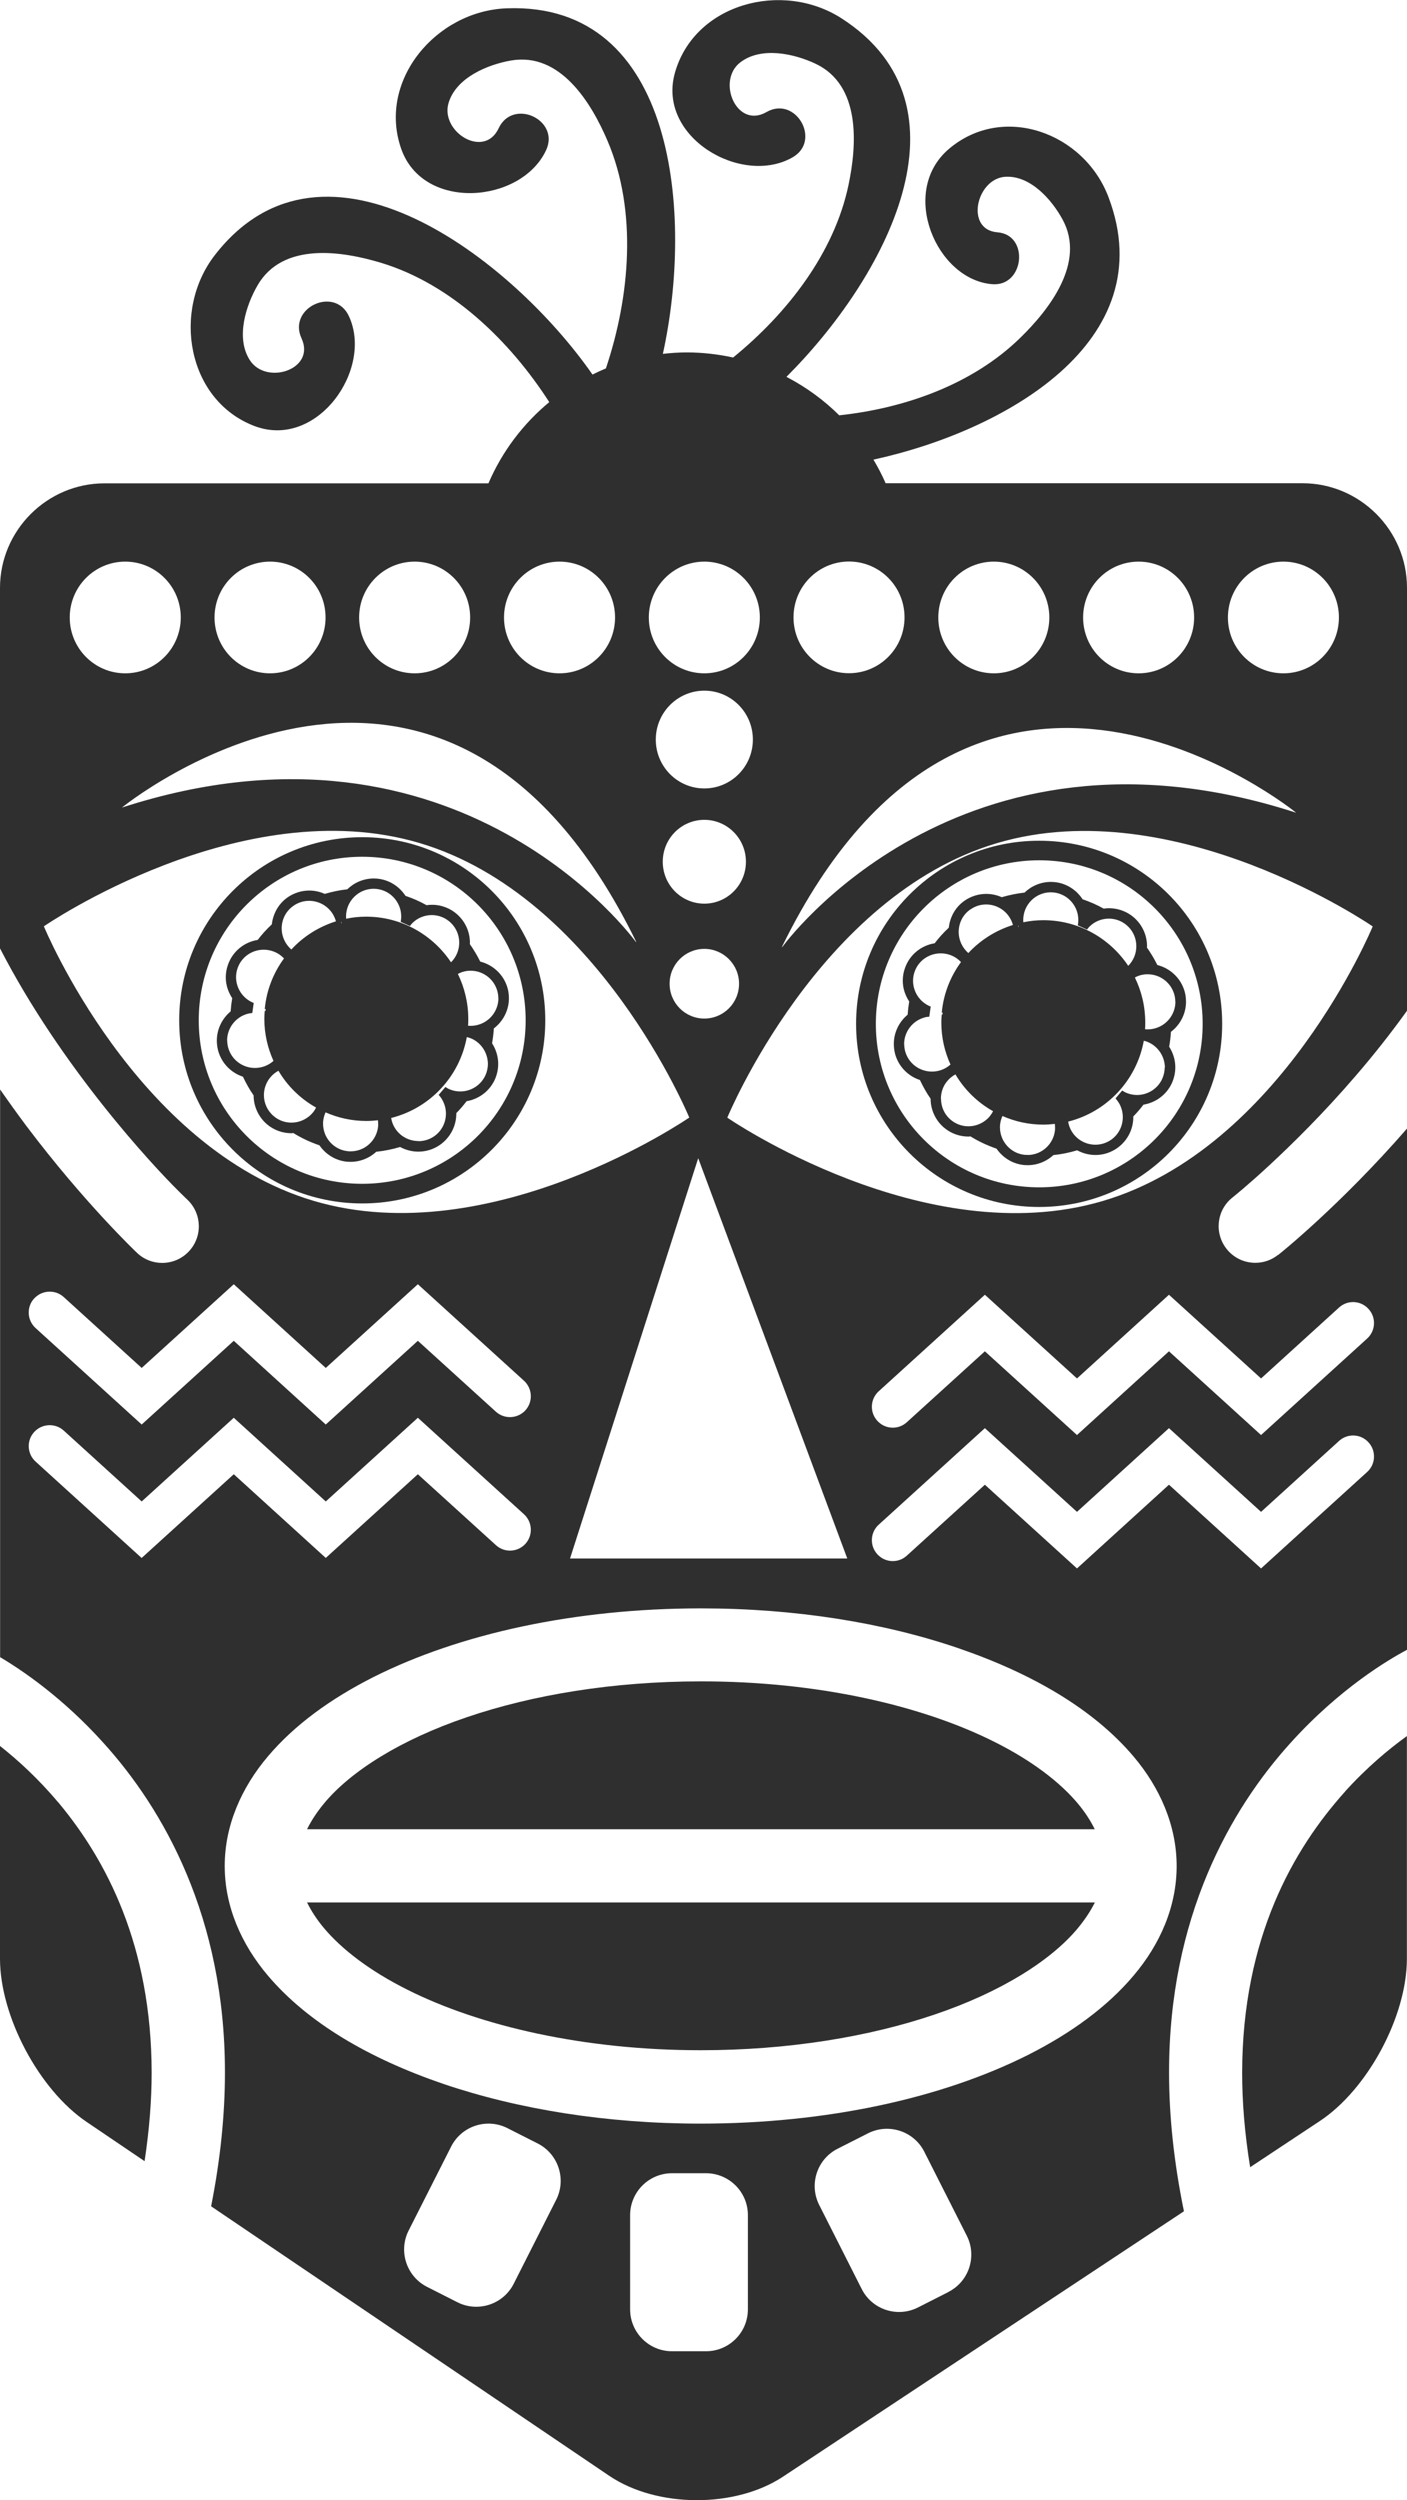 <?xml version="1.0" encoding="UTF-8"?> <svg xmlns="http://www.w3.org/2000/svg" width="67" height="119" viewBox="0 0 67 119" fill="none"> <g clip-path="url(#clip0_50_2882)"> <path d="M60.862 59.725C60.541 59.983 60.159 60.106 59.778 60.106C59.264 60.106 58.759 59.884 58.412 59.448C57.813 58.696 57.932 57.597 58.689 56.998C58.689 56.998 58.843 56.874 59.155 56.612C59.462 56.35 59.912 55.959 60.456 55.454C61.545 54.444 63.03 52.984 64.56 51.202C65.376 50.257 66.208 49.212 67 48.109V27.979C67 25.237 64.758 23 62.02 23H42.172C42.004 22.609 41.806 22.238 41.593 21.877C47.785 20.53 55.403 16.279 52.784 9.379C51.621 6.306 47.755 4.9 45.181 7.093C42.791 9.132 44.597 13.324 47.255 13.527C48.78 13.646 49.027 11.176 47.498 11.057C45.939 10.938 46.488 8.498 47.874 8.414C49.067 8.345 50.087 9.503 50.601 10.453C51.71 12.492 49.973 14.73 48.577 16.086C46.3 18.308 43.068 19.436 39.964 19.768C39.227 19.036 38.38 18.422 37.45 17.937C42.142 13.255 46.572 5.063 40.078 0.876C37.252 -0.945 33.069 0.173 32.139 3.465C31.273 6.528 35.317 8.879 37.742 7.489C39.133 6.692 37.886 4.534 36.495 5.336C35.074 6.152 34.104 3.841 35.257 2.965C36.252 2.207 37.816 2.554 38.826 3.029C40.994 4.044 40.811 6.88 40.405 8.805C39.727 12.037 37.495 14.913 34.911 17.016C34.203 16.863 33.47 16.774 32.713 16.774C32.322 16.774 31.941 16.799 31.565 16.843C33.005 10.315 32.233 0.084 24.12 0.396C20.759 0.525 17.977 3.841 19.101 7.073C20.145 10.077 24.813 9.686 26.001 7.157C26.684 5.707 24.427 4.652 23.744 6.108C23.046 7.592 20.928 6.256 21.368 4.875C21.744 3.682 23.229 3.074 24.328 2.881C26.684 2.47 28.159 4.895 28.931 6.707C30.357 10.047 30 14.116 28.852 17.536C28.634 17.625 28.422 17.724 28.214 17.828C24.412 12.364 15.463 5.4 10.231 12.141C8.172 14.799 8.919 19.06 12.117 20.278C15.092 21.406 17.789 17.585 16.616 15.051C15.943 13.596 13.686 14.65 14.359 16.106C15.047 17.595 12.662 18.358 11.889 17.13C11.221 16.076 11.706 14.546 12.265 13.581C13.463 11.512 16.275 11.943 18.156 12.512C21.482 13.522 24.274 16.214 26.155 19.14C24.907 20.174 23.907 21.495 23.259 23.005H4.979C2.237 23.005 0 25.247 0 27.984V45.139C2.91 50.786 7.232 55.439 8.543 56.731C8.796 56.983 8.924 57.102 8.924 57.102C9.622 57.765 9.652 58.869 8.989 59.567C8.647 59.928 8.187 60.111 7.722 60.111C7.291 60.111 6.86 59.953 6.524 59.631C6.479 59.587 4.019 57.255 1.257 53.593C0.846 53.043 0.426 52.459 0.005 51.855V78.875C1.119 79.538 3.005 80.83 4.905 82.933C7.811 86.131 10.721 91.288 10.711 98.658C10.711 100.623 10.503 102.741 10.053 105.013L29.006 117.837C31.273 119.371 35 119.391 37.287 117.881L56.378 105.25C55.893 102.885 55.67 100.692 55.67 98.658C55.66 91.288 58.571 86.131 61.476 82.933C63.807 80.359 66.109 78.998 67.005 78.523V53.712C63.802 57.389 60.922 59.691 60.867 59.73L60.862 59.725ZM52.522 57.161C44.033 59.676 34.633 53.197 34.633 53.197C34.633 53.197 38.989 42.64 47.478 40.13C55.967 37.616 65.367 44.095 65.367 44.095C65.367 44.095 61.011 54.652 52.522 57.161ZM24.001 29.39C24.001 27.925 25.184 26.732 26.645 26.732C28.105 26.732 29.288 27.92 29.288 29.39C29.288 30.86 28.105 32.048 26.645 32.048C25.184 32.048 24.001 30.86 24.001 29.39ZM31.228 35.201C31.228 33.919 32.263 32.874 33.54 32.874C34.817 32.874 35.851 33.914 35.851 35.201C35.851 36.487 34.817 37.527 33.54 37.527C32.263 37.527 31.228 36.487 31.228 35.201ZM30.896 29.39C30.896 27.925 32.079 26.732 33.54 26.732C35 26.732 36.183 27.92 36.183 29.39C36.183 30.86 35 32.048 33.54 32.048C32.079 32.048 30.896 30.86 30.896 29.39ZM33.54 39.022C34.633 39.022 35.52 39.913 35.52 41.016C35.52 42.12 34.633 43.011 33.54 43.011C32.446 43.011 31.56 42.12 31.56 41.016C31.56 39.913 32.446 39.022 33.54 39.022ZM33.54 45.164C34.45 45.164 35.193 45.906 35.193 46.822C35.193 47.738 34.455 48.48 33.54 48.48C32.624 48.48 31.886 47.738 31.886 46.822C31.886 45.906 32.624 45.164 33.54 45.164ZM40.346 74.178H27.145L33.248 55.127L40.346 74.178ZM61.115 26.732C62.575 26.732 63.758 27.92 63.758 29.39C63.758 30.86 62.575 32.048 61.115 32.048C59.654 32.048 58.472 30.86 58.472 29.39C58.472 27.92 59.654 26.732 61.115 26.732ZM54.22 26.732C55.68 26.732 56.863 27.92 56.863 29.39C56.863 30.86 55.68 32.048 54.22 32.048C52.76 32.048 51.577 30.86 51.577 29.39C51.577 27.92 52.76 26.732 54.22 26.732ZM61.724 38.685C45.617 33.453 37.252 45.075 37.252 45.075H37.232C46.449 26.232 61.724 38.685 61.724 38.685ZM47.325 26.732C48.785 26.732 49.968 27.92 49.968 29.39C49.968 30.86 48.785 32.048 47.325 32.048C45.864 32.048 44.681 30.86 44.681 29.39C44.681 27.92 45.864 26.732 47.325 26.732ZM40.43 32.043C38.969 32.043 37.786 30.855 37.786 29.385C37.786 27.915 38.969 26.727 40.43 26.727C41.89 26.727 43.073 27.915 43.073 29.385C43.073 30.855 41.89 32.043 40.43 32.043ZM19.745 26.732C21.205 26.732 22.388 27.92 22.388 29.39C22.388 30.86 21.205 32.048 19.745 32.048C18.284 32.048 17.101 30.86 17.101 29.39C17.101 27.92 18.284 26.732 19.745 26.732ZM30.297 44.832H30.278C30.278 44.832 21.913 33.211 5.806 38.438C5.806 38.438 21.081 25.985 30.297 44.832ZM12.86 26.732C14.32 26.732 15.503 27.92 15.503 29.39C15.503 30.86 14.32 32.048 12.86 32.048C11.399 32.048 10.216 30.86 10.216 29.39C10.216 27.92 11.399 26.732 12.86 26.732ZM5.964 26.732C7.425 26.732 8.608 27.92 8.608 29.39C8.608 30.86 7.425 32.048 5.964 32.048C4.504 32.048 3.321 30.86 3.321 29.39C3.321 27.92 4.504 26.732 5.964 26.732ZM2.089 44.09C2.089 44.09 11.493 37.611 19.977 40.125C28.466 42.64 32.822 53.192 32.822 53.192C32.822 53.192 23.417 59.671 14.933 57.156C6.445 54.642 2.089 44.09 2.089 44.09ZM1.628 61.804C2 61.398 2.628 61.368 3.034 61.735L6.747 65.11L11.132 61.126L15.513 65.11L19.898 61.126L24.952 65.719C25.358 66.09 25.387 66.719 25.021 67.125C24.65 67.531 24.021 67.56 23.615 67.194L19.898 63.818L15.513 67.803L11.132 63.818L6.747 67.803L1.693 63.21C1.287 62.838 1.257 62.21 1.624 61.804H1.628ZM6.747 74.158L1.693 69.565C1.287 69.194 1.257 68.565 1.628 68.159C2 67.753 2.628 67.724 3.034 68.09L6.747 71.465L11.132 67.481L15.513 71.465L19.898 67.481L24.952 72.074C25.358 72.445 25.387 73.074 25.021 73.48C24.65 73.886 24.021 73.915 23.615 73.544L19.898 70.169L15.513 74.153L11.132 70.169L6.747 74.153V74.158ZM26.486 104.701L24.462 108.7C23.967 109.68 22.764 110.076 21.784 109.581L20.339 108.849C19.358 108.354 18.962 107.151 19.457 106.171L21.482 102.172C21.977 101.192 23.175 100.796 24.16 101.291L25.605 102.023C26.585 102.518 26.981 103.721 26.486 104.701ZM35.614 109.918C35.614 111.017 34.723 111.912 33.619 111.912H32C30.901 111.912 30.006 111.021 30.006 109.918V105.434C30.006 104.335 30.896 103.439 32 103.439H33.619C34.718 103.439 35.614 104.33 35.614 105.434V109.918ZM45.157 109.096L43.711 109.829C42.731 110.324 41.529 109.933 41.033 108.948L39.009 104.948C38.514 103.968 38.905 102.766 39.89 102.271L41.336 101.538C42.316 101.043 43.518 101.434 44.013 102.414L46.038 106.414C46.533 107.394 46.142 108.596 45.157 109.091V109.096ZM53.982 94.03C52.72 95.525 50.997 96.777 48.948 97.811C44.845 99.87 39.385 101.073 33.371 101.078C28.862 101.078 24.66 100.39 21.111 99.187C17.567 97.975 14.656 96.272 12.755 94.03C11.498 92.545 10.701 90.748 10.701 88.818C10.701 88.818 10.701 88.818 10.701 88.813C10.701 86.883 11.498 85.086 12.755 83.601C14.018 82.107 15.74 80.855 17.789 79.82C21.893 77.761 27.352 76.558 33.366 76.553C37.876 76.553 42.078 77.236 45.622 78.444C49.166 79.657 52.077 81.359 53.977 83.601C55.234 85.086 56.031 86.888 56.031 88.818C56.031 90.753 55.239 92.55 53.977 94.035L53.982 94.03ZM41.845 72.569L46.899 67.976L51.285 71.96L55.665 67.976L60.05 71.96L63.763 68.585C64.169 68.213 64.802 68.243 65.169 68.654C65.54 69.06 65.51 69.693 65.104 70.06L60.05 74.653L55.665 70.668L51.285 74.653L46.899 70.668L43.182 74.044C42.776 74.415 42.147 74.385 41.776 73.975C41.405 73.569 41.439 72.935 41.845 72.569ZM41.845 66.219L46.899 61.626L51.285 65.61L55.665 61.626L60.05 65.61L63.763 62.235C64.169 61.863 64.802 61.893 65.169 62.304C65.54 62.71 65.51 63.338 65.104 63.709L60.05 68.303L55.665 64.318L51.285 68.303L46.899 64.318L43.182 67.694C42.776 68.065 42.147 68.035 41.776 67.624C41.405 67.219 41.439 66.585 41.845 66.219Z" fill="#2F2F2F"></path> <path d="M52.131 87.066C51.933 86.665 51.671 86.254 51.319 85.834C50.463 84.814 49.121 83.794 47.384 82.923C43.914 81.171 38.915 80.023 33.376 80.028H33.366C29.213 80.028 25.367 80.666 22.239 81.731C19.106 82.79 16.71 84.294 15.433 85.834C15.087 86.254 14.82 86.66 14.622 87.066H52.131Z" fill="#2F2F2F"></path> <path d="M14.622 90.55C14.82 90.951 15.082 91.362 15.433 91.778C16.29 92.797 17.631 93.817 19.368 94.688C22.838 96.44 27.842 97.589 33.381 97.584C37.534 97.584 41.385 96.945 44.518 95.881C47.651 94.822 50.047 93.317 51.324 91.778C51.671 91.357 51.938 90.951 52.136 90.55H14.622Z" fill="#2F2F2F"></path> <path d="M64.055 85.269C61.605 87.992 59.16 92.209 59.15 98.653C59.15 100.044 59.269 101.543 59.531 103.152L62.842 100.959C65.129 99.45 66.995 95.97 66.995 93.228V82.631C66.144 83.245 65.099 84.111 64.05 85.269H64.055Z" fill="#2F2F2F"></path> <path d="M2.777 85.794C1.826 84.661 0.851 83.775 0 83.102V93.228C0 95.97 1.856 99.464 4.128 100.999L6.885 102.865C7.113 101.36 7.222 99.954 7.222 98.648C7.212 92.605 5.064 88.526 2.777 85.789V85.794Z" fill="#2F2F2F"></path> <path d="M40.766 48.732C40.766 53.548 44.667 57.448 49.483 57.448C54.299 57.448 58.199 53.548 58.199 48.732C58.199 43.917 54.294 40.016 49.483 40.016C44.672 40.016 40.766 43.922 40.766 48.732ZM57.269 48.732C57.269 53.033 53.784 56.513 49.488 56.513C45.191 56.513 41.707 53.029 41.707 48.732C41.707 44.436 45.191 40.947 49.488 40.947C53.784 40.947 57.269 44.431 57.269 48.732Z" fill="#2F2F2F"></path> <path d="M48.775 42.486C48.404 42.526 48.047 42.605 47.701 42.704C47.468 42.6 47.216 42.546 46.963 42.546C46.607 42.546 46.241 42.654 45.929 42.872C45.488 43.179 45.236 43.654 45.181 44.154C44.939 44.382 44.711 44.629 44.508 44.897C43.88 44.996 43.325 45.426 43.098 46.065C43.023 46.268 42.989 46.475 42.989 46.678C42.989 47.035 43.102 47.376 43.296 47.668C43.261 47.876 43.236 48.084 43.221 48.297C42.81 48.638 42.563 49.143 42.563 49.688C42.563 49.841 42.583 49.999 42.622 50.158C42.786 50.767 43.246 51.222 43.805 51.405C43.954 51.717 44.117 52.014 44.315 52.296C44.315 52.811 44.538 53.321 44.959 53.677C45.295 53.959 45.711 54.098 46.122 54.098C46.152 54.098 46.181 54.088 46.211 54.088C46.597 54.325 47.013 54.523 47.453 54.672C47.75 55.102 48.221 55.404 48.78 55.454C48.834 55.454 48.889 55.459 48.938 55.459C49.408 55.459 49.839 55.276 50.161 54.979C50.552 54.939 50.928 54.86 51.294 54.751C51.562 54.895 51.859 54.974 52.166 54.974C52.472 54.974 52.784 54.895 53.066 54.731C53.645 54.395 53.972 53.786 53.967 53.162C53.967 53.152 53.967 53.147 53.967 53.138C54.141 52.964 54.299 52.776 54.452 52.578C55.022 52.484 55.536 52.123 55.799 51.564C55.913 51.316 55.967 51.054 55.967 50.801C55.967 50.45 55.863 50.113 55.675 49.821C55.715 49.589 55.744 49.351 55.759 49.114C56.2 48.777 56.477 48.252 56.477 47.678C56.477 47.574 56.467 47.47 56.452 47.366C56.323 46.644 55.784 46.104 55.111 45.931C54.967 45.639 54.799 45.362 54.616 45.1C54.616 45.08 54.621 45.055 54.621 45.035C54.621 44.575 54.442 44.11 54.091 43.758C53.74 43.407 53.274 43.229 52.814 43.229C52.73 43.229 52.641 43.234 52.557 43.248C52.24 43.07 51.903 42.922 51.552 42.803C51.23 42.308 50.676 41.976 50.042 41.976C49.552 41.976 49.107 42.174 48.78 42.491L48.775 42.486ZM51.349 43.793C51.349 43.877 51.339 43.961 51.324 44.045L51.765 44.243C51.809 44.184 51.844 44.139 51.868 44.115C52.126 43.852 52.468 43.724 52.804 43.724C53.141 43.724 53.472 43.852 53.73 44.11C53.982 44.362 54.111 44.699 54.111 45.035C54.111 45.377 53.982 45.713 53.725 45.971C52.853 44.664 51.369 43.798 49.681 43.798C49.354 43.798 49.037 43.833 48.73 43.897C48.73 43.857 48.725 43.823 48.725 43.793C48.725 43.06 49.315 42.471 50.037 42.471C50.76 42.471 51.349 43.06 51.349 43.793ZM55.972 47.678C55.972 48.302 55.522 48.861 54.878 48.975C54.804 48.99 54.73 48.995 54.655 48.995C54.611 48.995 54.571 48.995 54.527 48.99C54.536 48.881 54.536 48.777 54.536 48.668C54.536 47.901 54.358 47.173 54.041 46.525C54.16 46.461 54.284 46.416 54.418 46.391C54.497 46.377 54.571 46.372 54.65 46.372C55.279 46.372 55.833 46.822 55.947 47.456C55.962 47.53 55.967 47.609 55.967 47.683L55.972 47.678ZM55.462 50.806C55.462 50.989 55.422 51.178 55.338 51.361C55.116 51.836 54.64 52.118 54.145 52.118C53.957 52.118 53.769 52.078 53.586 51.994C53.547 51.974 53.502 51.945 53.438 51.905L53.121 52.281C53.185 52.355 53.24 52.43 53.289 52.509C53.408 52.717 53.467 52.944 53.467 53.172C53.467 53.627 53.235 54.068 52.814 54.31C52.606 54.429 52.383 54.484 52.161 54.484C51.705 54.484 51.26 54.246 51.017 53.821C50.938 53.682 50.889 53.533 50.864 53.385C52.705 52.925 54.126 51.42 54.467 49.534C54.546 49.554 54.626 49.579 54.705 49.618C55.185 49.841 55.467 50.321 55.472 50.816L55.462 50.806ZM48.933 54.969C48.894 54.969 48.854 54.969 48.815 54.969C48.132 54.909 47.617 54.33 47.617 53.657C47.617 53.618 47.617 53.578 47.622 53.538C47.636 53.39 47.676 53.251 47.736 53.118C48.33 53.38 48.988 53.529 49.681 53.529C49.869 53.529 50.052 53.514 50.23 53.494C50.235 53.548 50.24 53.603 50.24 53.657C50.24 53.692 50.24 53.731 50.24 53.766C50.181 54.454 49.606 54.974 48.933 54.974V54.969ZM44.805 52.296C44.805 51.994 44.904 51.692 45.117 51.445C45.226 51.316 45.355 51.212 45.498 51.138C45.929 51.87 46.547 52.474 47.29 52.89C47.245 52.974 47.196 53.053 47.132 53.133C46.869 53.444 46.493 53.608 46.117 53.608C45.82 53.608 45.523 53.509 45.276 53.301C44.964 53.038 44.81 52.672 44.81 52.296H44.805ZM43.053 49.698C43.053 49.118 43.444 48.584 44.033 48.426C44.097 48.406 44.172 48.396 44.251 48.391L44.32 47.911C43.8 47.708 43.479 47.208 43.479 46.683C43.479 46.535 43.503 46.386 43.558 46.238C43.751 45.703 44.256 45.377 44.795 45.377C44.949 45.377 45.097 45.401 45.251 45.456C45.454 45.53 45.622 45.644 45.761 45.792C45.256 46.48 44.929 47.302 44.845 48.198H44.889C44.889 48.198 44.889 48.223 44.884 48.233C44.884 48.247 44.884 48.267 44.884 48.287H44.845C44.835 48.401 44.825 48.529 44.825 48.663C44.825 49.381 44.983 50.059 45.261 50.668C45.112 50.801 44.929 50.905 44.721 50.96C44.607 50.989 44.488 51.004 44.375 51.004C43.791 51.004 43.261 50.618 43.102 50.034C43.073 49.92 43.058 49.806 43.058 49.693L43.053 49.698ZM46.211 43.288C46.439 43.125 46.701 43.05 46.958 43.05C47.374 43.05 47.785 43.248 48.042 43.615C48.132 43.743 48.196 43.882 48.235 44.026C47.414 44.283 46.681 44.748 46.112 45.362C46.033 45.293 45.959 45.213 45.894 45.119C45.731 44.887 45.652 44.624 45.652 44.357C45.652 43.941 45.845 43.535 46.211 43.283V43.288ZM48.493 44.12L48.478 44.055H48.493L48.508 44.12H48.493Z" fill="#2F2F2F"></path> <path d="M25.966 48.564C25.966 43.748 22.066 39.848 17.25 39.848C12.434 39.848 8.533 43.753 8.533 48.564C8.533 53.375 12.434 57.28 17.25 57.28C22.066 57.28 25.966 53.375 25.966 48.564ZM9.464 48.564C9.464 44.263 12.949 40.779 17.245 40.779C21.541 40.779 25.031 44.263 25.031 48.564C25.031 52.865 21.546 56.345 17.245 56.345C12.944 56.345 9.464 52.86 9.464 48.564Z" fill="#2F2F2F"></path> <path d="M22.21 52.415C22.779 52.321 23.294 51.959 23.556 51.4C23.67 51.153 23.724 50.89 23.724 50.638C23.724 50.287 23.62 49.95 23.432 49.658C23.472 49.425 23.502 49.188 23.516 48.95C23.957 48.614 24.234 48.089 24.234 47.515C24.234 47.411 24.224 47.307 24.209 47.203C24.081 46.48 23.541 45.941 22.868 45.768C22.724 45.476 22.556 45.199 22.373 44.936C22.373 44.916 22.378 44.892 22.378 44.872C22.378 44.412 22.2 43.946 21.848 43.595C21.497 43.243 21.032 43.065 20.571 43.065C20.482 43.065 20.398 43.07 20.314 43.085C19.997 42.907 19.66 42.758 19.309 42.64C18.987 42.145 18.433 41.813 17.799 41.813C17.309 41.813 16.864 42.011 16.537 42.328C16.166 42.367 15.809 42.447 15.463 42.546C15.23 42.442 14.978 42.387 14.726 42.387C14.369 42.387 14.008 42.496 13.691 42.714C13.251 43.026 13.003 43.496 12.944 43.996C12.701 44.224 12.473 44.471 12.271 44.738C11.642 44.837 11.088 45.268 10.86 45.906C10.786 46.109 10.751 46.317 10.751 46.52C10.751 46.876 10.865 47.218 11.058 47.51C11.023 47.718 10.998 47.926 10.983 48.139C10.573 48.48 10.325 48.99 10.325 49.529C10.325 49.683 10.345 49.841 10.385 49.999C10.548 50.608 11.008 51.064 11.568 51.247C11.716 51.559 11.879 51.856 12.077 52.138C12.077 52.652 12.3 53.162 12.721 53.519C13.057 53.801 13.473 53.939 13.879 53.939C13.909 53.939 13.938 53.929 13.968 53.929C14.354 54.167 14.77 54.365 15.211 54.513C15.508 54.944 15.978 55.246 16.537 55.295C16.592 55.295 16.646 55.3 16.695 55.3C17.166 55.3 17.596 55.117 17.918 54.82C18.309 54.781 18.685 54.702 19.052 54.593C19.319 54.736 19.616 54.815 19.923 54.815C20.23 54.815 20.541 54.736 20.824 54.573C21.403 54.236 21.73 53.627 21.73 53.004C21.73 52.994 21.73 52.989 21.73 52.979C21.903 52.806 22.061 52.618 22.215 52.42L22.21 52.415ZM19.923 54.31C19.467 54.31 19.022 54.073 18.779 53.647C18.7 53.509 18.651 53.36 18.626 53.212C20.467 52.751 21.888 51.247 22.229 49.361C22.309 49.381 22.388 49.406 22.467 49.44C22.947 49.663 23.229 50.143 23.234 50.638C23.234 50.821 23.195 51.009 23.11 51.192C22.888 51.667 22.413 51.95 21.918 51.95C21.729 51.95 21.541 51.91 21.358 51.826C21.319 51.806 21.274 51.776 21.21 51.737L20.888 52.113C20.952 52.182 21.012 52.261 21.056 52.341C21.175 52.548 21.235 52.776 21.235 53.004C21.235 53.459 21.002 53.9 20.581 54.142C20.373 54.261 20.151 54.316 19.928 54.316L19.923 54.31ZM16.695 54.8C16.656 54.8 16.616 54.8 16.582 54.796C15.899 54.736 15.384 54.162 15.384 53.484C15.384 53.444 15.384 53.405 15.389 53.365C15.404 53.217 15.443 53.078 15.503 52.944C16.097 53.207 16.755 53.355 17.448 53.355C17.636 53.355 17.819 53.34 17.997 53.321C18.002 53.375 18.007 53.429 18.007 53.484C18.007 53.519 18.007 53.558 18.007 53.593C17.948 54.281 17.374 54.8 16.701 54.8H16.695ZM12.567 52.123C12.567 51.821 12.671 51.519 12.879 51.272C12.988 51.143 13.117 51.039 13.26 50.965C13.691 51.697 14.31 52.301 15.052 52.717C15.008 52.801 14.958 52.885 14.894 52.959C14.632 53.271 14.255 53.434 13.879 53.434C13.582 53.434 13.285 53.336 13.038 53.128C12.726 52.865 12.567 52.499 12.567 52.123ZM10.815 49.524C10.815 48.945 11.206 48.411 11.795 48.252C11.86 48.233 11.934 48.223 12.013 48.218L12.082 47.738C11.563 47.535 11.241 47.035 11.241 46.51C11.241 46.362 11.266 46.213 11.32 46.065C11.513 45.53 12.018 45.203 12.557 45.203C12.706 45.203 12.86 45.228 13.013 45.283C13.216 45.357 13.384 45.471 13.523 45.619C13.018 46.307 12.691 47.129 12.607 48.025H12.652C12.652 48.025 12.652 48.049 12.647 48.059C12.647 48.079 12.647 48.094 12.647 48.114H12.607C12.597 48.228 12.587 48.356 12.587 48.49C12.587 49.208 12.746 49.886 13.023 50.495C12.874 50.628 12.691 50.732 12.483 50.786C12.369 50.816 12.251 50.831 12.137 50.831C11.553 50.831 11.023 50.445 10.865 49.861C10.835 49.747 10.82 49.633 10.82 49.519L10.815 49.524ZM13.973 43.115C14.201 42.952 14.463 42.877 14.721 42.877C15.136 42.877 15.547 43.075 15.805 43.441C15.894 43.57 15.958 43.709 15.998 43.852C15.176 44.11 14.443 44.575 13.874 45.194C13.795 45.124 13.721 45.045 13.656 44.951C13.493 44.718 13.414 44.456 13.414 44.189C13.414 43.773 13.607 43.367 13.973 43.115ZM17.794 42.303C18.517 42.303 19.106 42.892 19.106 43.625C19.106 43.709 19.096 43.793 19.081 43.877L19.522 44.075C19.566 44.016 19.601 43.971 19.626 43.946C19.883 43.684 20.225 43.555 20.561 43.555C20.898 43.555 21.23 43.684 21.487 43.941C21.739 44.194 21.868 44.53 21.868 44.867C21.868 45.203 21.739 45.545 21.477 45.802C20.606 44.496 19.121 43.63 17.433 43.63C17.106 43.63 16.79 43.664 16.483 43.729C16.483 43.689 16.478 43.654 16.478 43.625C16.478 42.897 17.067 42.303 17.789 42.303H17.794ZM23.734 47.51C23.734 48.134 23.284 48.693 22.64 48.807C22.566 48.822 22.492 48.827 22.418 48.827C22.373 48.827 22.333 48.827 22.289 48.822C22.299 48.713 22.299 48.609 22.299 48.5C22.299 47.733 22.12 47.005 21.804 46.357C21.922 46.292 22.046 46.248 22.18 46.223C22.259 46.208 22.333 46.203 22.413 46.203C23.041 46.203 23.596 46.654 23.709 47.287C23.724 47.361 23.729 47.441 23.729 47.515L23.734 47.51ZM16.255 43.946L16.24 43.882H16.255L16.27 43.946H16.255Z" fill="#2F2F2F"></path> </g> <defs> <clipPath id="clip0_50_2882"> <rect width="67" height="119" fill="white"></rect> </clipPath> </defs> </svg> 
